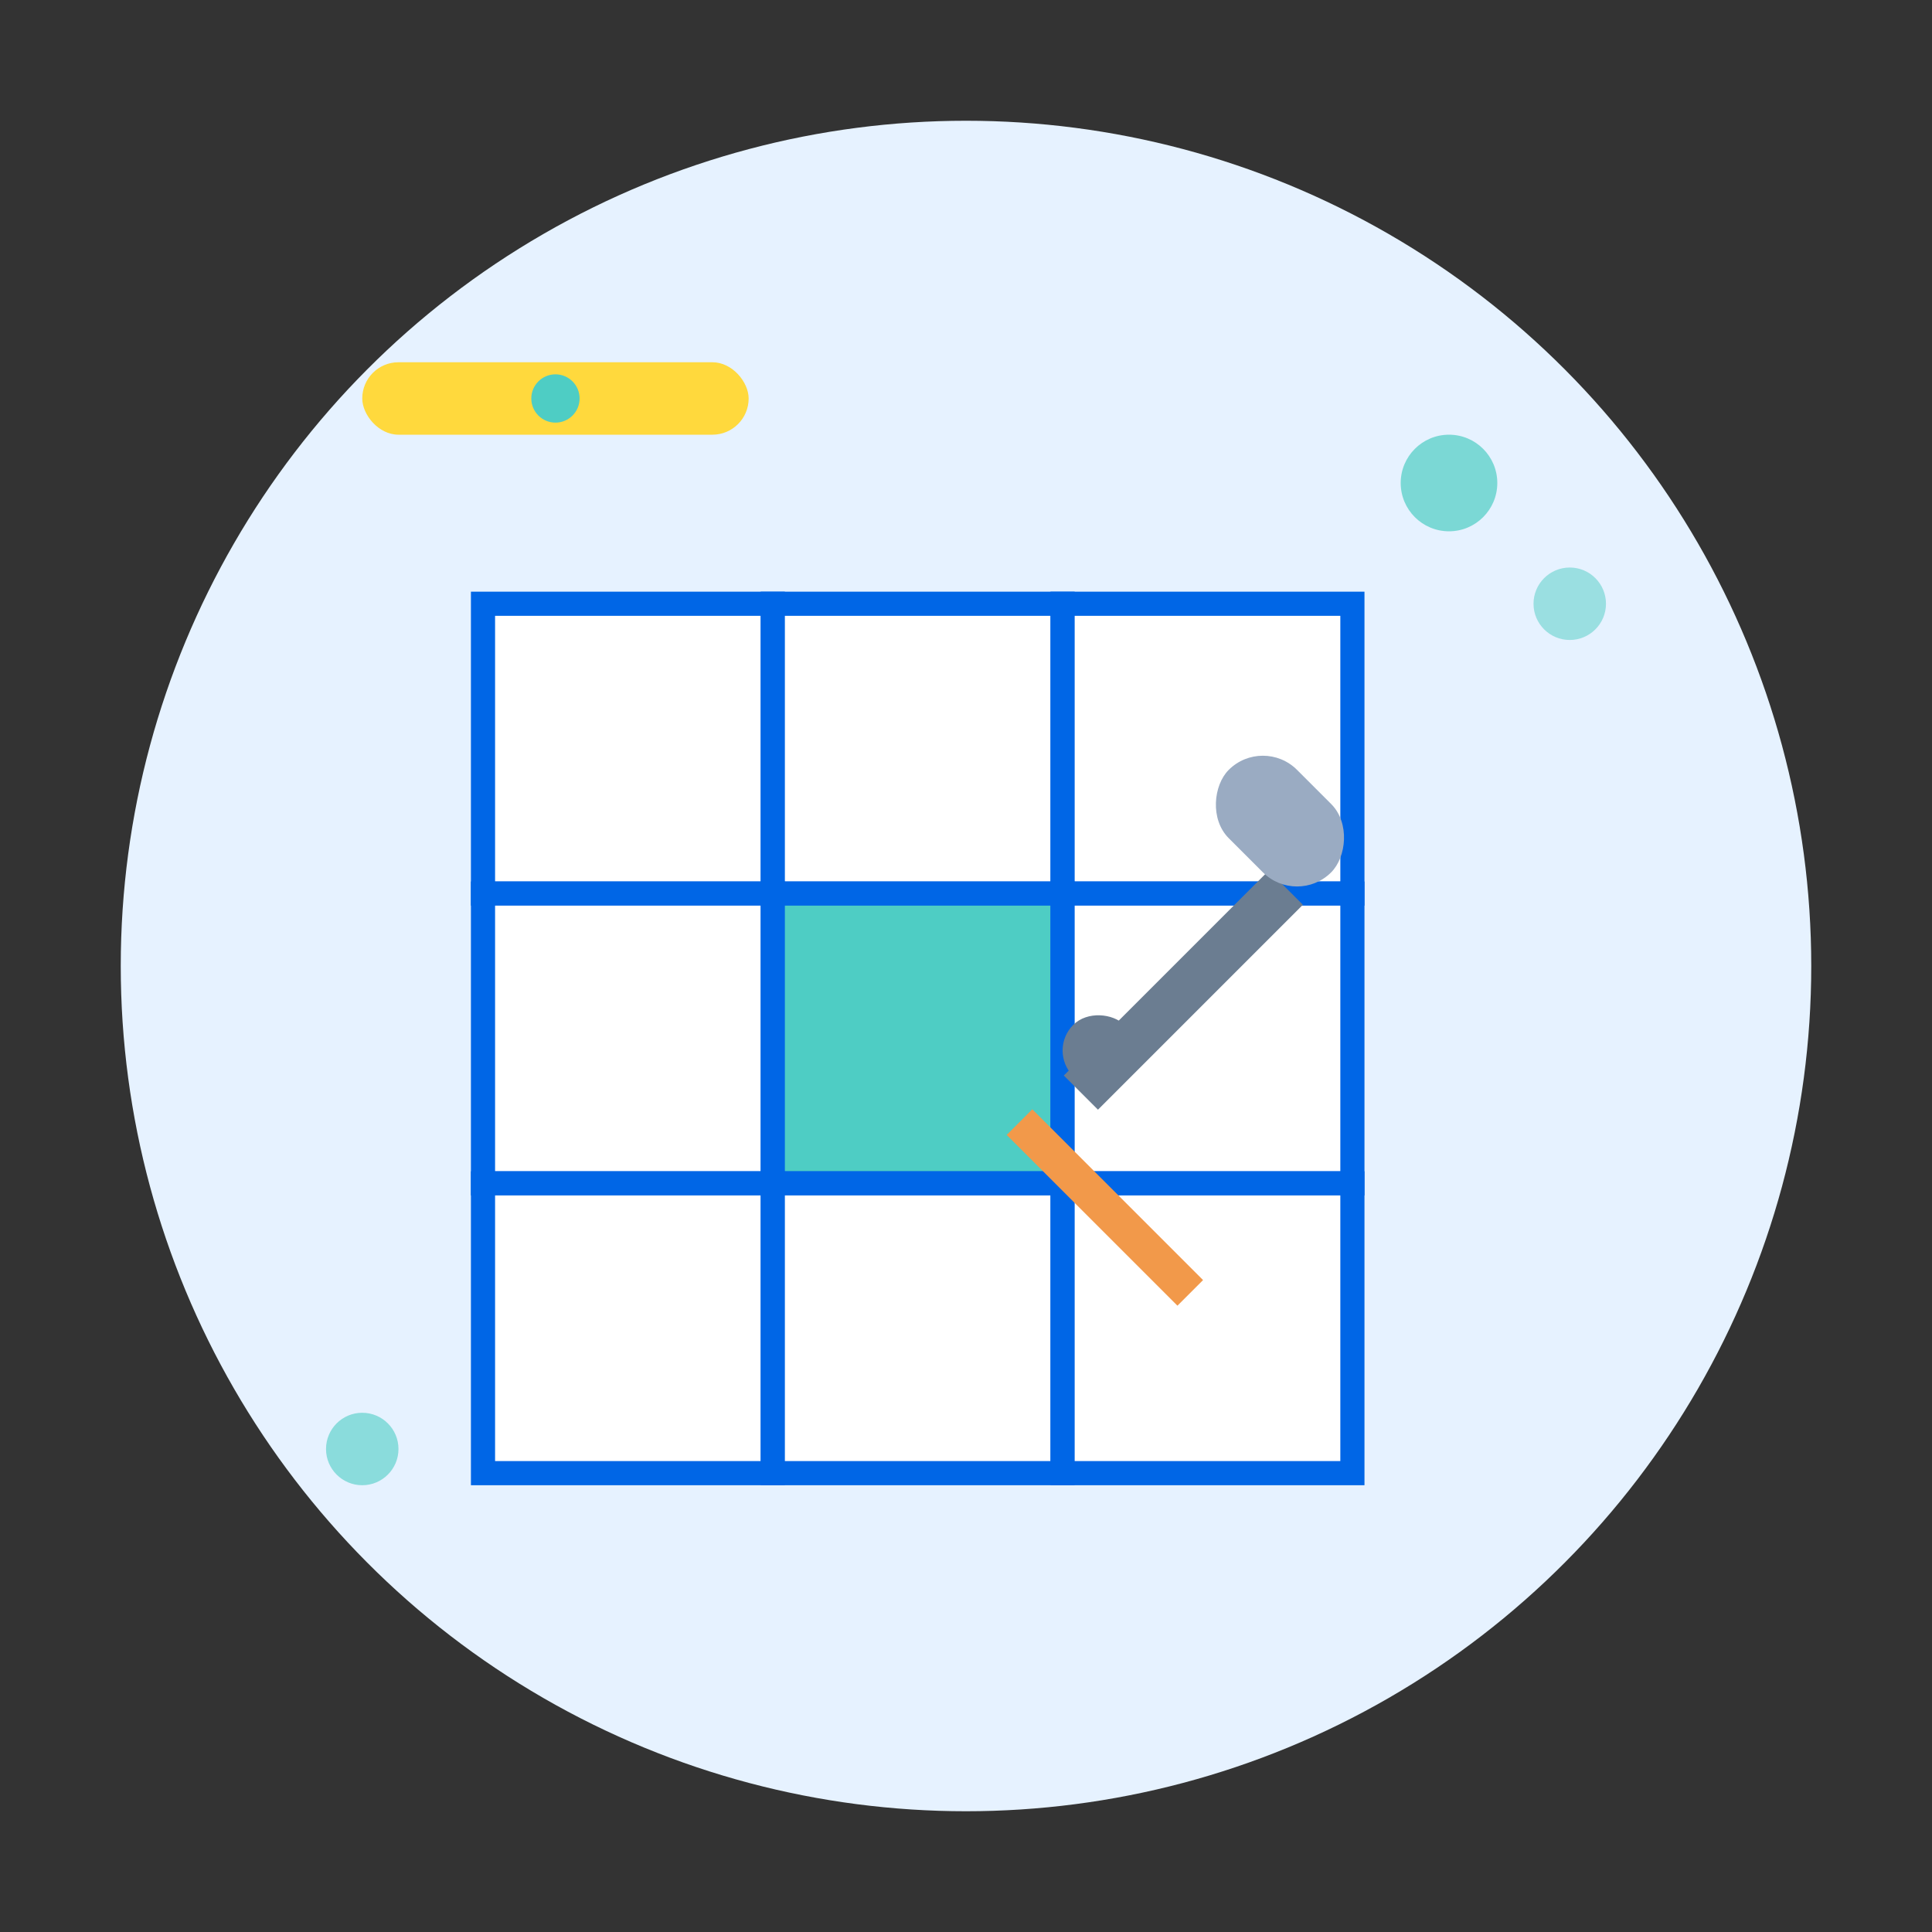 <svg width="80" height="80" viewBox="0 0 80 80" fill="none" xmlns="http://www.w3.org/2000/svg">
  <rect x="0" y="0" width="80" height="80" fill="#333333" stroke="none"/>
  <!-- Background circle -->
  <circle cx="40" cy="40" r="35" fill="#E6F2FF"/>
  
  <!-- Tile pattern -->
  <rect x="20" y="25" width="12" height="12" fill="#FFFFFF" stroke="#0066E6" stroke-width="1"/>
  <rect x="32" y="25" width="12" height="12" fill="#FFFFFF" stroke="#0066E6" stroke-width="1"/>
  <rect x="44" y="25" width="12" height="12" fill="#FFFFFF" stroke="#0066E6" stroke-width="1"/>
  <rect x="20" y="37" width="12" height="12" fill="#FFFFFF" stroke="#0066E6" stroke-width="1"/>
  <rect x="32" y="37" width="12" height="12" fill="#4ECDC4" stroke="#0066E6" stroke-width="1"/>
  <rect x="44" y="37" width="12" height="12" fill="#FFFFFF" stroke="#0066E6" stroke-width="1"/>
  <rect x="20" y="49" width="12" height="12" fill="#FFFFFF" stroke="#0066E6" stroke-width="1"/>
  <rect x="32" y="49" width="12" height="12" fill="#FFFFFF" stroke="#0066E6" stroke-width="1"/>
  <rect x="44" y="49" width="12" height="12" fill="#FFFFFF" stroke="#0066E6" stroke-width="1"/>
  
  <!-- Tools -->
  <!-- Hammer -->
  <rect x="48" y="35" width="2" height="12" fill="#6B7D91" transform="rotate(45 49 41)"/>
  <rect x="50" y="32" width="6" height="4" rx="2" fill="#9AABC2" transform="rotate(45 53 34)"/>
  
  <!-- Screwdriver -->
  <rect x="45" y="45" width="1.5" height="10" fill="#F2994A" transform="rotate(-45 45.75 50)"/>
  <rect x="44" y="42" width="3" height="3" rx="1.5" fill="#6B7D91" transform="rotate(-45 45.5 43.5)"/>
  
  <!-- Level tool -->
  <rect x="15" y="15" width="16" height="3" rx="1.5" fill="#FFD93D"/>
  <circle cx="23" cy="16.5" r="1" fill="#4ECDC4"/>
  
  <!-- Droplets (water/renovation theme) -->
  <circle cx="60" cy="20" r="2" fill="#4ECDC4" opacity="0.7"/>
  <circle cx="65" cy="25" r="1.5" fill="#4ECDC4" opacity="0.5"/>
  <circle cx="15" cy="60" r="1.5" fill="#4ECDC4" opacity="0.6"/>
</svg>
